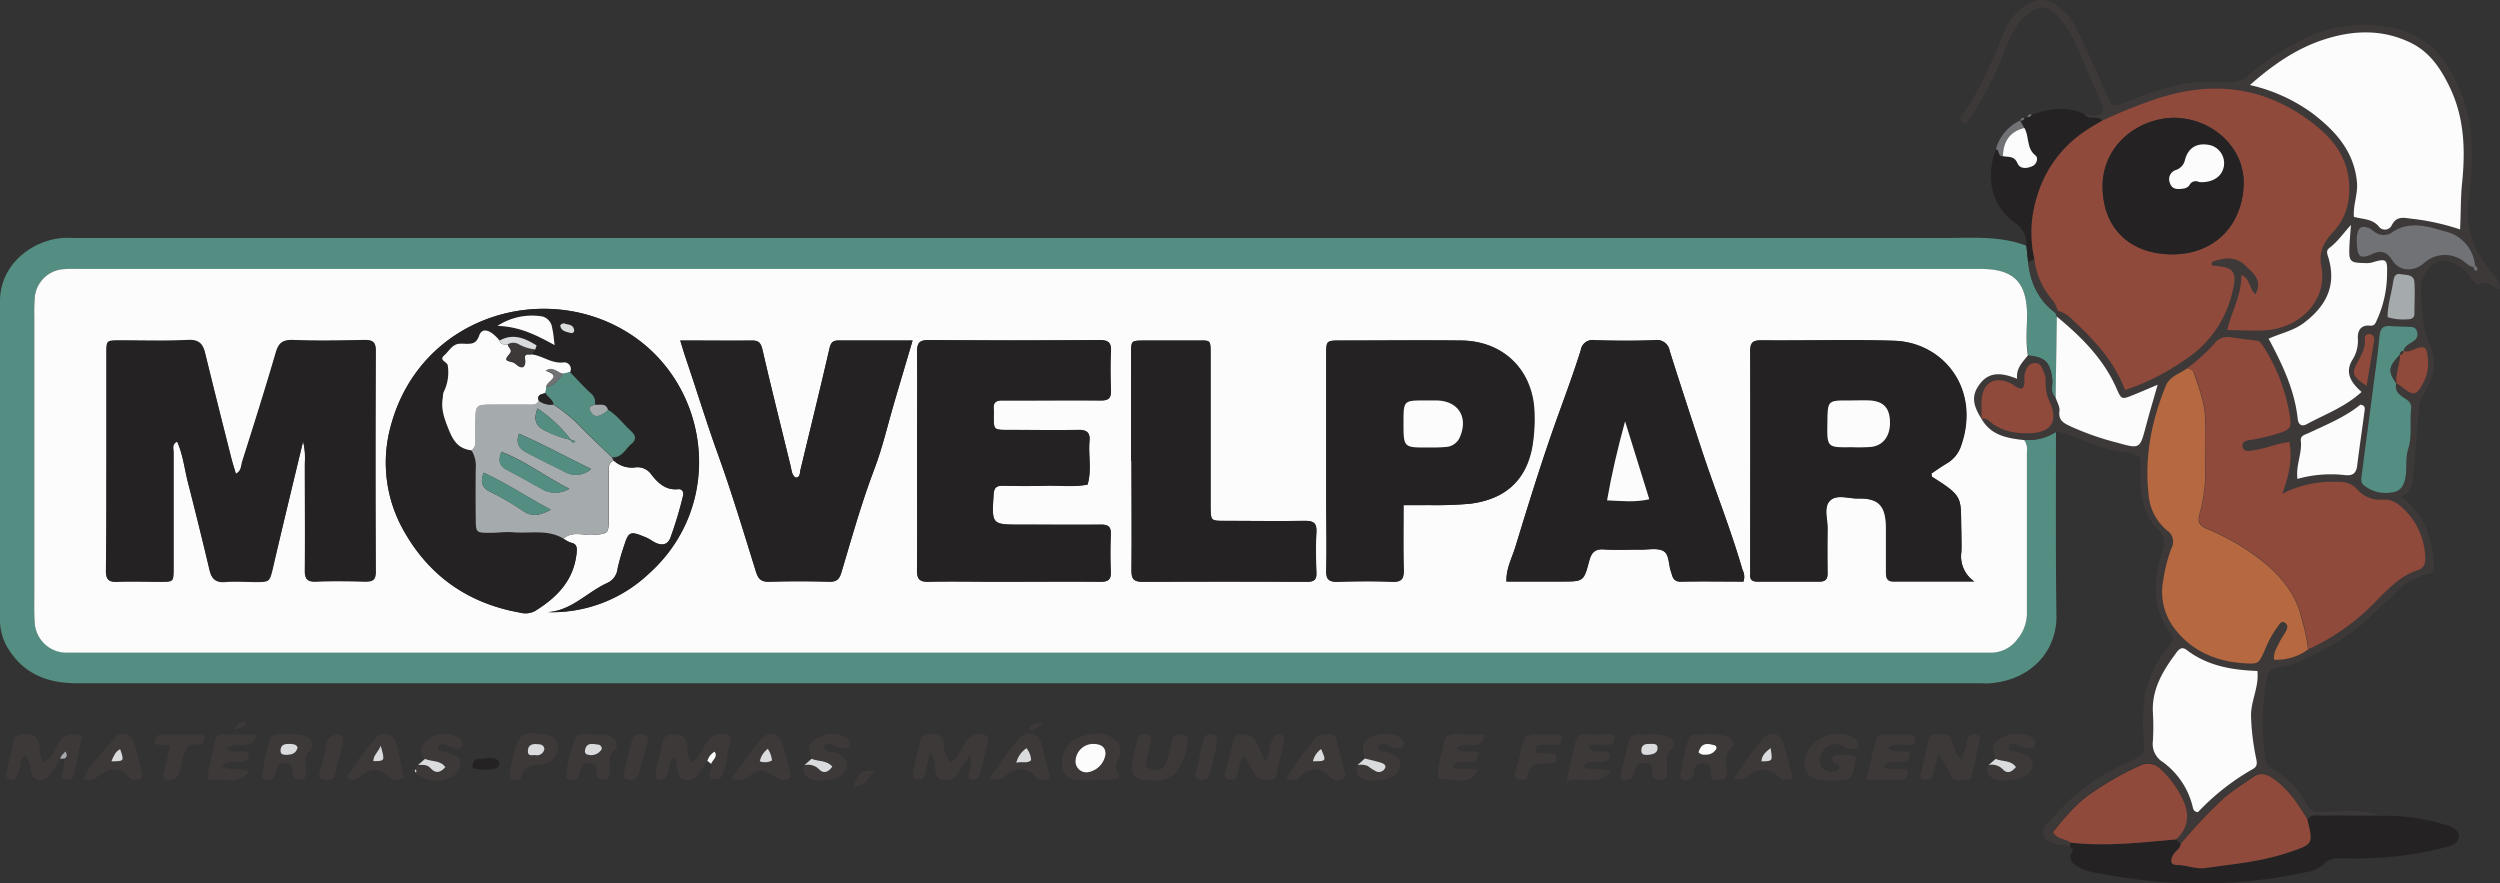 <svg xmlns="http://www.w3.org/2000/svg" viewBox="0 0 516.22 182.34"><rect x="0" y="0" width="516.22" height="182.34" fill="#333333" stroke="none"/><defs><style>.cls-1{fill:#548e82;}.cls-2{fill:#3e3939;}.cls-3{fill:#252223;}.cls-4{fill:#707275;}.cls-5{fill:#dadbdd;}.cls-6{fill:#a5aaac;}.cls-7{fill:#fcfcfc;}.cls-8{fill:#904a3b;}.cls-9{fill:#b66840;}.cls-10{fill:#fff;}</style></defs><g id="Camada_2" data-name="Camada 2"><g id="Camada_1-2" data-name="Camada 1"><path class="cls-1" d="M424.53,89.21c0,12.68-.08,25.36.1,38,.09,6.9-4.89,13.12-13.61,13.87-.85.08-1.71,0-2.57,0q-196.32,0-392.64,0c-5.88,0-10.75-1.84-14-6.95A11.21,11.21,0,0,1,0,128Q0,95.07,0,62.15c0-7.34,6.35-12.45,12.84-13,1.09-.09,2.19,0,3.29,0h385c5.81,0,11.69-.55,17.31,1.6.12,1.16.25,2.31.37,3.46.48,4.23,2.12,7.83,5.63,10.42l.3.76-.26,16.7c-1.23-1.07-.55-2.51-.7-3.78-.44-3.53-1.48-4.57-5-4.9-.47-2.79-.18-5.59-.21-8.39-.09-6.77-2.78-9.48-9.57-9.48H16a25.73,25.73,0,0,0-3.29.08A6.45,6.45,0,0,0,7.2,61.16a38.2,38.2,0,0,0-.12,4v57.42c0,2,0,3.9.08,5.84a6.59,6.59,0,0,0,6.36,6.28c.85.06,1.71,0,2.57,0H408.72c.73,0,1.46,0,2.19,0a6.81,6.81,0,0,0,5.66-2.82,8.36,8.36,0,0,0,1.94-5.72c0-11,0-21.94,0-32.91a3.5,3.5,0,0,0-.53-2.44A10.27,10.27,0,0,0,424.53,89.21Z"/><path class="cls-2" d="M424.71,65.37c-.1-.25-.2-.51-.29-.76l.46-.46a6.87,6.87,0,0,1,3.32,2.12c4.42,4.07,8.39,8.46,10.61,14.25A47.57,47.57,0,0,0,451,74.38a22.72,22.72,0,0,0,9.9-13.9c1.05-4.4.46-5.31-3.9-5.63-.31,0-.42-.25-.22-.81,2.28-.73,4.69-1.32,6.81.77,1.54,1.52,3.68,2.91,2.13,5.94-1.37-1.14-1-3.21-2.93-4,.06,4-2,7.38-2.94,11.4,3.06,0,5.74.21,8.38,0,7.14-.66,12.32-6.45,11.1-13-.61-3.29.48-5.12,2.48-7.31,2.72-3,3.61-6.58,3.16-10.77-.53-4.82-3.32-8.25-6.62-11-9.75-8-20.86-9.7-32.86-5.75a106.4,106.4,0,0,0-11.43,4.58c-.93-1.23-2.77.05-3.65-1.32a8.13,8.13,0,0,0,2.1.3c1.75-.22,2.12-.84,1.45-2.42q-2.62-6.21-5.36-12.37a20.3,20.3,0,0,0-4.28-6.32c-1.63-1.59-3.38-1.55-5.21-.16-3,2.24-4.33,5.48-5.53,8.81a66.79,66.79,0,0,1-6.94,13.17c-.32.5-.77,1.14-1.42.68s-.42-1.05,0-1.61c3.74-5.16,6.09-11,8.53-16.83a11.51,11.51,0,0,1,5.07-6A5.14,5.14,0,0,1,424.6,1a13.39,13.39,0,0,1,4.5,5.62Q432.16,13,435,19.48c1.19,2.7,1.11,2.76,3.71,1.7a68.45,68.45,0,0,1,12.46-3.89c3.17-.63,6.31-.35,9.46-.34a5.09,5.09,0,0,0,3.55-1.3A55,55,0,0,1,476,7.92,28,28,0,0,1,495.17,6a17.08,17.08,0,0,1,10.63,8.35,30.85,30.85,0,0,1,4.55,15.91,68,68,0,0,1-.54,10.57c-.94,5.62.7,10.5,4.27,14.86.87,1.06,2.07,2,2.14,4-1.58-.25-2.75-2.19-4.39-.9-.1.08-.79-.44-1.11-.78s-.69-1-1.09-1.45c-2-2.24-5-3.38-6.8-2.23a6.15,6.15,0,0,0-2.92,5.81c.14,4,.26,7.79,2,11.57,1.43,3.08.54,6.53-1.31,9.39a6.61,6.61,0,0,0-1.16,3.3c-.32,4.62-.74,9.23-1.19,13.83-.17,1.67,0,3.53-2.51,4.24,5,3.79,6.47,8.66,6.87,14,.08,1,.08,1.78-1.32,2.07a13.3,13.3,0,0,0-6.77,4c-1.71,1.74-3.57,3.31-5.32,5-4.16,4-9.22,6.68-14.41,9.07a12.91,12.91,0,0,1-2.77.87c-3.64.72-3.67.69-4.29,4.5a51.09,51.09,0,0,0-.05,14.19,3.26,3.26,0,0,0,1.86,2.84,16.21,16.21,0,0,1,6.69,7c.75,1.43,1.65,1.73,3.19,1.68,3.88-.12,7.8-.54,11.63.55-3.74,0-7.49,0-11.24,0-1.16,0-2.46-.38-3.39.75-1.93-3.23-4-6.35-7.24-8.48-1.34-.88-2.6-1.19-4-.18-2.36,1.7-4.91,3.13-7,5.24a110,110,0,0,0-7.94,8.51l-.93-.94c2.74-2.53,2.82-5.47,1.22-8.59a20.09,20.09,0,0,0-4.3-5.81,3.73,3.73,0,0,0-4.58-.72,62.87,62.87,0,0,0-9.76,5.55c-3.17,2.16-5.64,5.17-8,8.08.95,1.57,2.57,1.28,3.58,2.12,0,.3,0,.6,0,.9-2.11-.07-4.73-.5-5.48-2.11s1.61-3.22,2.81-4.64c4.32-5.13,10-8.46,16-11.17,1.75-.79,2-1.56,1.93-3.22a41.35,41.35,0,0,1,.28-10.54,22.94,22.94,0,0,1,4.66-9.36c.67-.86,1.47-1.55.51-2.82-3.91-5.17-3.54-10.9-1.76-16.65.58-1.89.75-3.17-.81-4.8-3.35-3.48-3.71-8-3.62-12.59,0-.73,0-1.45,0-2.21-1.51-1.1-3.4-1.16-5.14-1.49-4.3-.81-8.09-3.12-12.33-4A10.32,10.32,0,0,1,418,90.84c-3.45-.44-6.88-.92-8.83-4.39a2,2,0,0,1,1.67.54c2.48,2.11,5.39,2.6,8.54,2.46,4.12-.19,5.65-2.43,3.95-6.29a9.4,9.4,0,0,1-.93-4.21,4,4,0,0,0-.24-1.79c-.42-1-.68-2.31-2.08-2.19-1.23.1-1.75,1.15-2,2.3-.2,1,.22,2.15-.49,2.93-1.1.08-1.55-.62-2.18-.94-3.46-1.78-6.09-.29-6.23,3.57-.05,1.22,0,2.44,0,3.66-1.93-3-2.06-5-.37-7.19,2-2.72,4.68-2.27,7.71-1.09-.24-2.17,1.13-3.42,2.22-4.82,3.54.33,4.58,1.37,5,4.9.15,1.27-.53,2.71.7,3.78.29.92.9,1.89.79,2.76-.27,2.1,1,2.57,2.53,3.29a57.84,57.84,0,0,0,9.59,3.31c4.51,1.28,4.52,1.16,5.75-3.5.74-2.8,1.58-5.58,2.41-8.52-1.87.79-3.42,1.47-5,2.1-2.37,1-2.47,1-3.42-1.17C434.42,74.14,429.79,69.58,424.71,65.37Zm86-10.21c.2.29.15,1,.69.72s.06-.76-.27-1.07a8,8,0,0,0-6.09-7c-3.69-1-7.57-2.4-11.29.34a3.1,3.1,0,0,1-3.16-.11c-.42-.22-.75-.65-1.18-.84-1.67-.74-2.47-.27-2.68,1.57a11.17,11.17,0,0,0,0,1.83c.11,2.49.77,2.95,3.13,1.87,1.91-.88,3.05-.46,4.2,1.33,1.47,2.27,4.32,2.4,6.47.59a6.37,6.37,0,0,1,7.76-.74C509.08,54.1,509.67,55,510.7,55.16Zm-15.89,24a13.41,13.41,0,0,1,1.17.8c2.41,2,3.07,1.78,4.5-1.06a8.49,8.49,0,0,0,.87-4.53c-.2-2.86-.68-3.16-3.31-2a2.54,2.54,0,0,1-1.76.14c.25-1.26,1.44-1.57,2.27-2.22a1.63,1.63,0,0,0,.5-2c-.21-.7-.87-.79-1.48-.82-1.34-.06-2.69-.06-4-.16-1.58-.12-2.08.59-2.22,2.11-.33,3.63-.86,7.24-1.33,10.86-.75,5.77-1.53,11.55-2.27,17.33-.11.83-.4,1.87.26,2.47a7.11,7.11,0,0,0,5.78,1.59c1.94-.17,2.65-1.46,2.94-3.16.32-1.93,0-3.91.55-5.81.86-2.73.29-5.58.61-8.36.14-1.21-.69-1.7-1.53-2.24C495.27,81.41,494.42,80.58,494.81,79.12Zm-18.16,54.95A45.55,45.55,0,0,0,490,124.74c2.71-2.71,5.32-5.75,9.2-7,1.47-.48,1.65-1.66,1.54-2.94a14.42,14.42,0,0,0-4.18-9.46c-1.35-1.35-2.67-2.34-4.75-2.16a6.33,6.33,0,0,1-5.21-2.24,4.51,4.51,0,0,0-3.52-1.42A22.79,22.79,0,0,0,471.25,102c1.5-3.89,2.13-7.16,1.48-10.71-.83.16-1.54.26-2.23.44-1.53.39-3,.94-4.58,1.18-1,.15-2.59.67-2.84-.62s1.29-1.31,2.34-1.51c1.67-.33,3.33-.72,4.95-1.21,2.45-.76,2.87-1.2,2.46-3.62a37.46,37.46,0,0,0-5.38-14.22c-.39-.6-.74-1.25-1.6-1.36-1.8-.22-3.61-.44-5.41-.73a3.45,3.45,0,0,0-3.19,1.34,35.88,35.88,0,0,1-5.68,5.12c-1.48,1.16-3.5,1.52-4.34,3.64-2.85,7.11-4.36,14.43-3.54,22.08a10.77,10.77,0,0,0,3.77,7.66,2.81,2.81,0,0,1,.94,3.81,30.81,30.81,0,0,0-1.62,6.33,12.46,12.46,0,0,0,2.43,10.34c3.52,4.55,8.54,6.68,14.27,7,2.95.18,2.95.12,4.23-2.7a21.12,21.12,0,0,1,2.61-4.78c.42-.53.78-1.48,1.65-.83.72.54.3,1.32-.07,2s-.81,1.22-1.12,1.88c-.54,1.13-1.33,2.22-1.14,3.7A11.07,11.07,0,0,0,476.65,134.07ZM464.58,17.56a34.88,34.88,0,0,1,12.9,5.78c4.77,3.64,8.61,7.83,9.22,14.21.24,2.46-.84,4.77-.62,7.19,1.89.54,3.89.35,5.24,2.13a1.57,1.57,0,0,0,2.53-.32c1-2.16,2.65-1.58,4.36-1.4A47.65,47.65,0,0,1,508,47.34c.18-3.32.09-6.35.4-9.4.7-6.81.55-13.57-2.55-20-1.85-3.81-4.11-7.21-8-9.13-5.91-2.89-12-2.67-18.08-.65C474.13,10.06,469.36,13.34,464.58,17.56Zm1.55,121c-5.23-.2-10.33-1-14.67-4.36-1.18-.9-1.9.41-2.34,1-2.64,3.53-4.82,7.29-4.56,12a51.72,51.72,0,0,1,0,5.84,4.37,4.37,0,0,0,1.95,4.29,16,16,0,0,1,6.21,9.1c.12.49.15,1.22,1.14,1.31a48.8,48.8,0,0,1,11.28-8.87c1.23-.65.84-1.59.68-2.51a48.3,48.3,0,0,1-1-8.67C464.85,144.59,466.48,141.8,466.13,138.55Zm21.51-57.62c-2.08-1.83-3.49-3.85-2-6.45a7.31,7.31,0,0,0,1.23-4.4c-.14-1.68.54-3,2.43-2.81,1.08.1,1.2-.55,1.49-1.15a23.38,23.38,0,0,0,2.1-9.82c.1-2.83-.29-2.92-3.13-2.06a4.5,4.5,0,0,1-1.42.11c-3.1,0-3.35-.28-3.23-3.31.07-1.52.22-3,.33-4.56-1.56,1.66-2.73,3.46-4.48,4.76-.75.55-.39,1.26-.18,2,1.73,5.82-.51,10.07-5.17,13.54-2.16,1.6-4.75,2.08-7.18,3.19,2.89,5.32,5.38,10.56,6,16.46.14,1.22.72,1.82,1.95,1.15C480.1,85.53,484.16,84.1,487.64,80.93Zm-13.25,18a25.65,25.65,0,0,1,9.68-.82c1.67.24,2.47-.25,2.67-2,.45-3.72,1-7.42,1.5-11.14.06-.52.27-1.24-.85-1.39-3.11,2.54-6.93,4.09-10.64,5.84-.73.35-1.79.51-1.66,1.63C475.38,93.58,474,96,474.39,98.89ZM493,65.49a10.71,10.71,0,0,0,4,.45c.8,0,1.48-.23,1.51-1.15.05-2.18.18-4.36,0-6.52-.11-1.63-1.7-1.44-2.81-1.66s-1.42.47-1.56,1.46C493.8,60.55,493,63,493,65.49Zm-4.3,14.21c.55-3.32,1.05-6.28,1.54-9.24.1-.63,0-1.24-.69-1.44s-1.29.24-1.22.89c.21,2.09-.88,3.65-1.78,5.36C485.55,77.14,486,77.9,488.68,79.7Z"/><path class="cls-3" d="M449.33,173.33l.93.94c-.09,1.09-1.18,1.49-1.61,2.37-.53,1.09-.58,2,.91,2,1.95,0,3.8.91,5.76.63,5.74-.81,11.52-1.31,17.08-3.18,5.24-1.77,5.29-1.63,4-6.87.93-1.13,2.23-.74,3.39-.75,3.75-.06,7.5,0,11.24,0a42.2,42.2,0,0,1,13.32,1.67c1.38.37,3.34.93,3.39,2.39.06,1.79-2,2.21-3.5,2.61a71.79,71.79,0,0,1-15.09,2.08c-1.82.1-3.65.05-5.48,0-1.48,0-2.79,0-3.94,1.3a6.53,6.53,0,0,1-3.61,1.59,103,103,0,0,1-33.31,1.66c-3.5-.38-6.93-1-10.39-1.6a10.37,10.37,0,0,1-3.39-1.23c-1.3-.73-2.05-1.65-1.09-3.19.26-.4-.2-.6-.47-.82,0-.3,0-.6,0-.89C434.81,174.82,442.07,174,449.33,173.33Z"/><path class="cls-3" d="M430.43,23.59c.88,1.37,2.72.09,3.65,1.32-1.24.76-2.53,1.45-3.72,2.29a24.49,24.49,0,0,0-9.72,13.33,24.52,24.52,0,0,0-.56,12.93l-1.3.73c-.12-1.15-.25-2.3-.37-3.46.15-2.18-.73-3.55-2.6-4.91-3.89-2.83-6.16-8.24-3.68-15,.8.16.36,1.57,1.45,1.46,1.11.21,2.32-.12,3,1.43.58,1.36,2.1,1.1,3.18.58.77-.36,1.22-1.64.56-2.15-1.95-1.51-1.23-3.94-2.31-5.7-.29-.5-.57-1-.86-1.52l.05,0a.64.64,0,0,0,.83-.49,2.28,2.28,0,0,1,.61-.24.68.68,0,0,0,.85-.48C423.12,22.4,426.77,21.82,430.43,23.59Z"/><path class="cls-2" d="M146.07,157.1c-.69,1-1.41,2-2.07,3a2.39,2.39,0,0,1-2.57.91c-1.13-.1-1.17-1.08-1.46-1.83s0-1.89-.69-2.86c-1.43.92-.83,2.53-1.49,3.61-.43.71-.79,1.21-1.64,1.06-1.1-.2-.8-1.13-.69-1.73.38-2,.91-4,1.35-6,.3-1.37,1.24-1.57,2.45-1.6a2.14,2.14,0,0,1,2.47,1.6c.43,1.37-.1,3,1.18,4.23,1.45-1,1.93-2.67,2.92-4,.65-.87,1.15-1.75,2.49-1.85,2.45-.17,2.9.16,2.25,2.53-.48,1.76-.45,3.61-1.2,5.31-.57,1.3-.48,1.34-2.67,1.39-.66-1,.51-2.05.15-3.09.23-.84,1.45-1.4.71-2.53A3.29,3.29,0,0,0,146.07,157.1Z"/><path class="cls-2" d="M200.23,155.91c-1,1.57-1.87,2.75-2.61,4s-1.73,1.19-2.85,1.11c-1.31-.08-1.44-1.09-1.63-2.06-.24-1.17-.15-2.44-1.1-3.62-.35,1.5-.66,2.88-1,4.25-.22.92-.72,1.61-1.77,1.37s-.75-1.13-.63-1.78c.35-1.9.81-3.79,1.21-5.69.36-1.66,1.48-1.93,3-1.88a1.88,1.88,0,0,1,2,2,5.43,5.43,0,0,0,1.46,3.79c1.67-.95,2.09-2.86,3.15-4.24a3.28,3.28,0,0,1,3-1.56c1.23.07,1.85.44,1.5,1.78-.55,2.1-1.06,4.21-1.58,6.32-.23,1-.74,1.56-1.8,1.24s-.44-1.16-.39-1.79C200.33,158.21,200.78,157.27,200.23,155.91Z"/><path class="cls-2" d="M12.46,156.7A29.14,29.14,0,0,1,10,160.27c-1.41,1.52-3.2,1-3.65-1.06a8,8,0,0,0-1-3.17c-1.47.6-.83,2.14-1.4,3.08s-.45,2.4-2,1.79c-1.26-.49-.43-1.72-.33-2.53.2-1.55.84-3,1-4.59.21-1.71,1.05-2.17,2.67-2.2s2.46.5,2.79,2.11c.24,1.18,0,2.47.94,3.67,1.49-.64,2.06-2.15,2.76-3.43,1.09-2,2.54-2.81,5.14-2-.54,2.63-1.06,5.31-1.64,8-.24,1.08-1.14,1.25-2,1-1.18-.36-.32-1.16-.24-1.78.11-.84.24-1.68.37-2.52.66-.41.46-.92.17-1.45a11.64,11.64,0,0,0-.83.9A2.15,2.15,0,0,0,12.46,156.7Z"/><path class="cls-2" d="M400.29,155.66c-.51,1.86-.88,2.88-1.07,3.93s-.63,1.55-1.68,1.41c-1.37-.18-1-1.11-.78-1.92.44-1.89,1-3.75,1.34-5.65.2-1.05.41-1.9,1.73-1.79,1.16.08,2.48-.37,3.11,1.18.54,1.31.76,2.77,2.11,4.19.45-1.51.92-2.75,1.17-4a1.38,1.38,0,0,1,1.77-1.3c1.5.2.75,1.16.59,1.9-.41,1.88-.81,3.77-1.23,5.65-.18.8-.17,1.8-1.38,1.77s-2.56.52-3.15-1A32.2,32.2,0,0,0,400.29,155.66Z"/><path class="cls-2" d="M261.14,157.07c1.27-1.32.76-2.67,1.34-3.75.46-.87.61-2,1.93-1.62s.63,1.42.52,2.11c-.3,1.79-.76,3.55-1.17,5.32-.18.81-.18,1.8-1.35,1.85s-2.48.38-3.24-1c-.68-1.23-1.38-2.46-2.27-4a8.2,8.2,0,0,0-1.26,3.56c-.18.92-.5,1.69-1.62,1.49-1.54-.26-1-1.39-.8-2.26.37-1.66.89-3.29,1.23-4.95.23-1.16.47-2.13,1.95-2.15,1.3,0,2.42.22,3,1.53S260.47,155.56,261.14,157.07Z"/><path class="cls-2" d="M383.21,156.22c-.65,4.93-.65,4.94-5.34,4.92a12.63,12.63,0,0,1-2.54-.21,3.23,3.23,0,0,1-2.64-4.06c.74-4.23,6.32-6.77,10-4.53.66.4,1.26.9,1,1.72s-1.22.51-1.9.56-1.05-.56-1.59-.75c-2.22-.77-4.1.54-4.39,2.91-.19,1.55.64,2.26,2,2.54a1.66,1.66,0,0,0,1.93-.64c.45-.91-.72-.65-1-1.08-.66-1-.5-1.65.74-1.69A8.62,8.62,0,0,1,383.21,156.22Z"/><path class="cls-2" d="M226.12,161.07a29.46,29.46,0,0,1-3.64,0c-2.43-.29-3.39-1.52-3.14-4a5.43,5.43,0,0,1,3.74-4.89c2.55-1,5-1.1,7.22.65a3.15,3.15,0,0,1,.79,3.68c-.36,1-1.3,1.89-.12,3.13.45.48-.38,1.31-1.2,1.35-1.21.07-2.43,0-3.65,0Zm-.26-7.46a3.67,3.67,0,0,0-3.78,3.63,2.26,2.26,0,0,0,2.36,2.24,4.38,4.38,0,0,0,3.83-3.78C228.28,154.12,227.22,153.67,225.86,153.61Z"/><path class="cls-2" d="M340.17,151.64a10.4,10.4,0,0,1,4.28.53c1.19.53,1.56,1.7.83,2.28-1.65,1.31-1,2.85-1.07,4.4,0,.83.32,2.05-1.22,2.16s-2-.42-1.79-1.87c.14-1-.47-1.53-1.5-1.58s-1.69.12-2,1.14c-.19.69-.19,1.47-.8,2a1.81,1.81,0,0,1-1.73.27c-.78-.25-.58-.87-.43-1.47.36-1.41.67-2.82,1-4.23C336.61,151.63,336.61,151.63,340.17,151.64Zm.13,4.24c.92-.12,2-.29,2-1.53,0-.93-1.09-.69-1.75-.73-1-.06-1.66.34-1.6,1.45C339,155.93,339.63,155.87,340.3,155.88Z"/><path class="cls-2" d="M352.58,151.64a8.8,8.8,0,0,1,4.27.58c.89.47,1.54,1.46.86,2-2,1.53-1.08,3.49-1.14,5.28-.05,1.34-.7,1.58-1.84,1.56s-1.63-.32-1.49-1.46-.24-1.9-1.49-2a1.52,1.52,0,0,0-1.88,1.63,1.71,1.71,0,0,1-2.48,1.67c-.51-.23-.43-.77-.33-1.26.28-1.42.5-2.86.83-4.26C348.77,151.62,348.78,151.63,352.58,151.64Zm-1.86,3.7a1.62,1.62,0,0,0,1.44.48,2.37,2.37,0,0,0,2.17-1.07.57.57,0,0,0-.32-.87c-.93-.22-1.92-.55-2.71.28A4.46,4.46,0,0,0,350.72,155.34Z"/><path class="cls-2" d="M238,161.14c-3.87,0-4.8-1-4-4.78.24-1.19.55-2.36.82-3.54s1-1.27,1.94-1.15c1.32.18,1,1.08.76,1.92s-.48,1.88-.65,2.83-.63,2,.75,2.39c1.22.3,2.58.3,3.12-1.1a27,27,0,0,0,1.17-4.54,1.65,1.65,0,0,1,2-1.53c.65.05,1.13.14,1.26.94.35,2.16-1.48,6.51-3.3,7.69A7,7,0,0,1,238,161.14Z"/><path class="cls-2" d="M389.89,154.46c1.4,1.42,3.22.09,4.56,1.11-.48,3.42-4.25.44-5.51,2.81,1.35.69,2.66.33,3.9.43.64.05,1.24.12,1.09,1-.1.62-.32,1.2-1.09,1.2-2.41,0-4.82,0-7.47,0,.72-3,1.33-5.61,2-8.24a1.4,1.4,0,0,1,1.32-1.09c1.94,0,3.88,0,5.83,0a.88.88,0,0,1,.91.91,1,1,0,0,1-1,1.24C393,154,391.38,153.33,389.89,154.46Z"/><path class="cls-2" d="M59.66,151.57a20.41,20.41,0,0,1,3,.33c1.61.39,2.44,1.85,1.41,2.89-1.34,1.34-.89,2.67-.94,4.08,0,.89.35,2-1.2,2.15-1.37.11-1.6-.65-1.55-1.78a1.49,1.49,0,0,0-1.53-1.65c-1.19-.09-1.74.53-1.86,1.69a2.43,2.43,0,0,1-.51,1.3,1.61,1.61,0,0,1-1.67.38c-.83-.17-.77-.88-.66-1.42.41-2.13.88-4.24,1.38-6.35C56.12,150.89,58,151.87,59.66,151.57Zm1.8,2.79c-.29-.72-1-.74-1.69-.75-.85,0-1.68,0-1.83,1.14s.54,1.16,1.29,1.12C60.2,155.82,61.12,155.64,61.46,154.36Z"/><path class="cls-2" d="M127.32,153.78c0,.26,0,.79-.22.93-1.74,1.19-1.07,3-1.2,4.55-.07.86,0,1.74-1.28,1.75s-1.5-.55-1.39-1.59c.14-1.24-.51-1.75-1.67-1.84s-1.49.6-1.76,1.47a11.13,11.13,0,0,1-.42,1.39c-.31.7-1,.6-1.57.56a.94.94,0,0,1-.91-1.26,40.4,40.4,0,0,1,1.76-7.05c.84-2,3-.85,4.6-1a4,4,0,0,1,3.93,1.3C127.32,153.13,127.28,153.44,127.32,153.78Zm-3.06.88a.87.87,0,0,0-.86-1c-1.06-.11-2.27-.47-2.59,1.12-.1.5,0,1,.67,1A2.49,2.49,0,0,0,124.26,154.66Z"/><path class="cls-2" d="M265.6,160.77c1.65-3.09,3.93-5.47,5.79-8.13.82-1.19,2.09-1,3.31-1,1.4.08,1.23,1.3,1.48,2.16q.78,2.58,1.38,5.22c.14.63.58,1.54-.37,1.86a2.18,2.18,0,0,1-2.4-.24c-2.29-2.58-4.43-2.19-6.66.06C267.61,161.23,266.76,161.1,265.6,160.77Zm5.5-3.58c2.79,0,2.79,0,1.69-2.52A4.33,4.33,0,0,0,271.1,157.19Z"/><path class="cls-2" d="M306.53,151.64c-.69,3.89-4,1.11-5.73,2.87,1.3,1.37,3.23.1,4.55,1-.38,3.6-4.19.39-5.44,2.85,1.67.94,3.58-.06,5.13.75-1.07,2.21-2.32,2.45-8.11,1.54-.21-2.45.82-4.71,1.18-7.07a2.14,2.14,0,0,1,2.53-2C302.54,151.73,304.46,151.64,306.53,151.64Z"/><path class="cls-2" d="M326.84,158.34c2,.92,3.8,0,5.71,1-2.6,3.28-5.93.71-9.11,2.1.72-3.19,1.24-5.62,1.82-8a2,2,0,0,1,2.3-1.81c1.57.09,3.16,0,4.74,0,.63,0,1.23.08,1.11,1-.09.66-.35,1.17-1.1,1.18-1.39,0-2.79,0-4.35,0,.73,2.06,2.11,1.1,3.1,1.35.53.14,1.3-.15,1.31.78s-.48,1.24-1.33,1.38C329.74,157.54,328.18,156.71,326.84,158.34Z"/><path class="cls-2" d="M204.22,160.72c2.17-2.93,4-5.64,6.06-8.1,1.71-2,4.14-1.31,4.86,1.23.5,1.73.87,3.49,1.3,5.24.15.66.65,1.49-.31,1.84a1.84,1.84,0,0,1-2-.26c-2.33-2.75-4.64-2.13-7-.08C206.37,161.24,205.54,161,204.22,160.72Zm5.63-3.22c1.25-.33,2.21.25,3.06-.51a4.16,4.16,0,0,0-.95-2.47A5.05,5.05,0,0,0,209.85,157.5Z"/><path class="cls-2" d="M151.08,160.72c2.13-2.85,3.95-5.54,6-8,1.73-2,3.79-1.46,4.55,1.07.52,1.72,1,3.45,1.42,5.2.16.66.44,1.56-.39,1.91a2.24,2.24,0,0,1-2.07-.19c-3.34-2.17-3.34-2.16-6.54-.06C153.34,161.16,152.5,161.11,151.08,160.72Zm7.47-6.1a4.39,4.39,0,0,0-1.66,2.58,3.07,3.07,0,0,0,2.52-.17A5.44,5.44,0,0,0,158.55,154.62Z"/><path class="cls-2" d="M370.17,160.7c-1.21.42-2.18.59-3.25-.56a4.12,4.12,0,0,0-5.41-.27c-1.29,1-1.29,1-3.47,1a49.58,49.58,0,0,1,6.23-8.48c1.46-1.65,3.42-.92,4.06,1.28S369.55,158.31,370.17,160.7Zm-4.57-6.23c-1.14.89-1.84,1.59-1.88,2.75C366.06,157.17,366.06,157.17,365.6,154.47Z"/><path class="cls-2" d="M51.43,159.3c-2.52,3.21-5.72,1.06-8.57,1.8.09-2.9,1.09-5.34,1.49-7.89.15-1,.54-1.57,1.62-1.57,2.28,0,4.55,0,7.07,0-1,3.87-4.55.93-6.2,3,1,.88,2.18.4,3.23.53.59.07,1.3,0,1.32.84s-.46,1.22-1.35,1.32c-1.31.13-2.81-.5-4.32.85C47.53,159.32,49.32,158.39,51.43,159.3Z"/><path class="cls-2" d="M17.21,160.85c1.51-3.45,4.31-5.72,6.46-8.44,1.36-1.72,3.44-1,4.1,1.14.56,1.86,1,3.76,1.42,5.65.12.54.42,1.28-.25,1.64a1.73,1.73,0,0,1-2.05-.14c-2.42-2.76-4.74-2.11-7.14,0C19,161.29,18.18,161,17.21,160.85ZM23,157.21c2.68,0,2.68,0,1.81-2.51C23.86,155.16,23.48,156,23,157.21Z"/><path class="cls-2" d="M83.38,160.65c-1.12.44-2,.66-3-.2-2.19-1.89-3.53-2-5.79-.24-.94.72-1.76,1.14-3,.38a58,58,0,0,1,5.92-8.1c1.45-1.76,3.75-1.11,4.36,1.14S82.85,158.28,83.38,160.65ZM78.62,154c-.64,1.41-1.55,2-1.53,3.17C79.5,157.16,79.5,157.16,78.62,154Z"/><path class="cls-2" d="M412.09,156.7c-.92-2.81-.65-3.51,1.64-4.55a6.18,6.18,0,0,1,5.94.22,1.34,1.34,0,0,1,.48,1.63c-.17.52-.76.45-1.23.51-.92.13-1.58-.46-2.36-.75-.56-.22-1.55-.49-1.77.47s.66.8,1.23.94a16.62,16.62,0,0,1,2.08.63,2.22,2.22,0,0,1,.94,3.72c-1.27,1.6-6.19,2.23-7.83,1a1.77,1.77,0,0,1-.58-2.54,3.23,3.23,0,0,1,2.93.91c1,1.07,1.91.46,2.71-.47C415.23,156.91,413.45,157.32,412.09,156.7Z"/><path class="cls-2" d="M87.77,156.7c-1.31-1.17-1-2.36,0-3.5A6,6,0,0,1,94.16,152c.83.39,1.62,1,1.37,1.88-.29,1.11-1.45.76-2.13.51s-1.41-.93-2.33-.67a5.51,5.51,0,0,0-.7.29c.08,1.7,1.66.94,2.46,1.46s2.19.65,2.23,2.07a3.24,3.24,0,0,1-1.85,2.92,6.67,6.67,0,0,1-7.34-.87.49.49,0,0,0-.07-.68l.51-.94c.94,0,1.85-.14,2.62.73,1,1.14,2.09.86,3-.28C90.91,156.93,89.13,157.32,87.77,156.7Z"/><path class="cls-2" d="M167.58,156.68c-.94-2.85-.6-3.54,2-4.62a5.09,5.09,0,0,1,5.17.32,1.38,1.38,0,0,1,.69,1.55c-.22.72-1,.56-1.52.56-1.25,0-2.28-1.62-3.71-.47.14,1.83,1.89,1,2.82,1.54,2,1.12,2.49,2.7,1,4.3-1.28,1.35-5.67,1.76-7.21.68a1.88,1.88,0,0,1-.68-2.54,3.18,3.18,0,0,1,3,.82c1,1,1.93.64,2.76-.53C170.72,157,169,157.27,167.58,156.68Z"/><path class="cls-2" d="M281.82,156.62c-.71-2.38-.45-3.43,1.08-4.28,2.14-1.19,5.16-1.06,6.51.28a1.27,1.27,0,0,1,.34,1.34c-.18.54-.73.52-1.2.54a2.27,2.27,0,0,1-1.68-.49,2,2,0,0,0-2.38-.06c.06,1.77,1.66,1,2.47,1.48s2.14.69,2.15,2.14a3.1,3.1,0,0,1-2.12,3.06,8,8,0,0,1-5.36.22c-1.41-.4-1.8-1.5-1.31-2.88a3.79,3.79,0,0,1,2.11.2,10.92,10.92,0,0,0,1.8,1.15,1.41,1.41,0,0,0,1.8-.79c.23-.67-.55-.95-1.09-1.11C283.91,157.11,282.86,156.88,281.82,156.62Z"/><path class="cls-2" d="M105.36,159.07c.18-.91.37-2,.61-3,1-4.52,2.13-5.22,6.75-4.32,2.51.48,3.3,2.46,1.81,4.55a3.58,3.58,0,0,1-2.41,1.51c-2,.26-4.06.05-4.55,2.78-.11.6-1,.54-1.62.43C104.78,160.75,105.41,159.87,105.36,159.07Zm7-4.44c-.18-1-1-.94-1.68-1-1-.07-1.67.34-1.72,1.4-.06,1.22.91.81,1.53.87A1.54,1.54,0,0,0,112.41,154.63Z"/><path class="cls-2" d="M318.74,151.64c.85,0,1.71,0,2.55,0,.55,0,1.3-.09,1.19.86-.07.63-.31,1.22-1,1.27-1.21.07-2.43,0-3.64.1a.79.79,0,0,0-.75,1,.72.72,0,0,0,.73.65c.85,0,1.69.06,2.54.09.54,0,1,.24,1,.81a1,1,0,0,1-1,1.22l-.36,0c-2.08,0-4.18-.31-4.63,2.68-.15,1-1.44.77-2.19.49s-.45-.95-.26-1.56c.39-1.26.74-2.54,1.05-3.83C314.85,151.63,314.83,151.63,318.74,151.64Z"/><path class="cls-2" d="M35.1,154l-2.71-.26c-.69-.3-.68-.46-.54-.76.31-.68.6-1.3,1.52-1.29,2.54,0,5.08,0,7.62,0,.6,0,1.3.06,1.2.92-.07.63-.5,1.29-1.15,1.16-2.85-.54-2.94,1.53-3.45,3.37-.31,1.13-.22,2.42-1.19,3.35a2,2,0,0,1-2.35.4c-.62-.28-.29-1-.15-1.62C34.3,157.6,34.65,156,35.1,154Z"/><path class="cls-2" d="M70.86,153.37c-.51,2-1.1,4.31-1.74,6.64-.36,1.31-1.46,1.13-2.38.93-1.25-.28-.78-1.17-.56-2,.44-1.62.84-3.26,1.15-4.91a2.52,2.52,0,0,1,2-2.33C70.23,151.5,71,151.78,70.86,153.37Z"/><path class="cls-2" d="M130.51,161c-1.46.12-1.84-.54-1.63-1.54.46-2.12,1-4.23,1.51-6.34.33-1.33,1.27-1.63,2.5-1.42.55.09,1,.42.89.92a56.52,56.52,0,0,1-2.11,7.64A1.16,1.16,0,0,1,130.51,161Z"/><path class="cls-2" d="M251.25,153.31a44.27,44.27,0,0,1-1.49,6.4,1.56,1.56,0,0,1-2.15,1.24c-1.27-.3-.76-1.13-.54-2,.52-2,.93-4,1.38-5.93.21-.89.59-1.52,1.7-1.43C251.44,151.74,251.31,152.57,251.25,153.31Z"/><path class="cls-3" d="M97.57,158.6c0-1.07.27-1.95,1.52-1.93s2.82-.54,3.81.38c.59.53,0,1.68-1,1.75A10.39,10.39,0,0,1,97.57,158.6Z"/><path class="cls-4" d="M413.58,32.25c-1.09.11-.65-1.3-1.45-1.46a9.19,9.19,0,0,1,5-5.9c.29.51.57,1,.86,1.52C415,27.17,413.64,29.23,413.58,32.25Z"/><path class="cls-2" d="M176.18,162.47c1.47-3.48,1.47-3.48,4.45-3.19C179.1,160.33,178.82,162.52,176.18,162.47Z"/><path class="cls-5" d="M281.82,156.62c1,.26,2.09.49,3.12.8.54.16,1.32.44,1.09,1.11a1.41,1.41,0,0,1-1.8.79,10.92,10.92,0,0,1-1.8-1.15,3.79,3.79,0,0,0-2.11-.2Z"/><path class="cls-5" d="M167.58,156.68c1.39.59,3.14.29,4.28,1.61-.83,1.17-1.79,1.56-2.76.53a3.18,3.18,0,0,0-3-.82Z"/><path class="cls-5" d="M412.09,156.7c1.36.62,3.14.21,4.18,1.69-.8.93-1.72,1.54-2.71.47a3.23,3.23,0,0,0-2.93-.91Z"/><path class="cls-5" d="M87.77,156.7c1.36.62,3.14.23,4.18,1.69-.93,1.14-2,1.42-3,.28-.77-.87-1.68-.72-2.62-.73Z"/><path class="cls-2" d="M215.3,149.5c-.89.43-1.52,1.57-3,1.1C213.17,149.6,213.94,148.91,215.3,149.5Z"/><path class="cls-2" d="M48.37,150.59c.62-1.07,1.36-1.7,2.63-1.36A3.62,3.62,0,0,1,48.37,150.59Z"/><path class="cls-6" d="M12.46,156.7a2.15,2.15,0,0,1,.23-.63,11.64,11.64,0,0,1,.83-.9c.29.53.49,1-.17,1.45Z"/><path class="cls-4" d="M418,24.37a.64.64,0,0,1-.83.49A.61.61,0,0,1,418,24.37Z"/><path class="cls-4" d="M419.48,23.65a.68.68,0,0,1-.85.48C418.77,23.71,419,23.5,419.48,23.65Z"/><path class="cls-5" d="M85.8,158.88a.49.49,0,0,1,.07.68,3,3,0,0,1-.25-.47S85.74,159,85.8,158.88Z"/><path class="cls-7" d="M418.73,73.39c-1.09,1.4-2.46,2.65-2.22,4.82-3-1.18-5.67-1.63-7.71,1.09-1.69,2.23-1.56,4.21.37,7.19l0,0c1.95,3.47,5.38,4,8.83,4.39a3.5,3.5,0,0,1,.53,2.44c0,11,0,21.94,0,32.91a8.36,8.36,0,0,1-1.94,5.72,6.81,6.81,0,0,1-5.66,2.82c-.73,0-1.46,0-2.19,0H16.09c-.86,0-1.72,0-2.57,0a6.59,6.59,0,0,1-6.36-6.28c-.13-1.94-.08-3.89-.08-5.84V65.17a38.2,38.2,0,0,1,.12-4,6.45,6.45,0,0,1,5.46-5.55A25.73,25.73,0,0,1,16,55.53H409c6.79,0,9.48,2.71,9.57,9.48C418.55,67.8,418.26,70.6,418.73,73.39ZM116.36,111.22c1.89-1.66,4.14-.59,6.22-.76,2.91-.25,3.1-.27,3.15-3.11,0-3.13,0-6.26,0-9.4,0-1-.33-2.23,1-2.84a5.49,5.49,0,0,0,4.33,1.4A3.47,3.47,0,0,1,134.5,98c1.33,1.7,2.93,3.27,5.49,3,1-.1,1.25.74,1,1.5a80.27,80.27,0,0,1-2.58,8.55c-.68,1.71-2.18,1.71-3.95.5a7.88,7.88,0,0,0-1.62-.8c-2.67-1.1-3.09-.91-3.93,1.76a45,45,0,0,0-1.4,4.88,3.66,3.66,0,0,1-2.18,3c-4.13,1.88-7.31,5.68-12.24,6a29.09,29.09,0,0,0,20.62-7.72c16.18-14.27,12.94-38.9-3.51-49.63C112.63,57.58,86.85,65.2,80.72,87.85a28.44,28.44,0,0,0,2.92,22.2c5.25,9.1,13.29,14.6,23.72,16.44a4.17,4.17,0,0,0,3.15-.35c4.49-2.78,7.91-6.26,8.54-11.83.12-1.13.13-2-1.11-2.24A5.12,5.12,0,0,1,116.36,111.22ZM62.58,91.15A15,15,0,0,1,63,95.87c0,7.31.05,14.63,0,21.94,0,1.7.38,2.39,2.22,2.32,3.41-.14,6.83-.09,10.24,0,1.47,0,2.16-.29,2.16-2q-.09-22.86,0-45.71c0-2-.86-2.14-2.41-2.12-4.88.06-9.77.15-14.64,0-2.09-.07-3,.58-3.55,2.57-2.2,7.54-4.56,15-6.94,22.51-.27.84-.15,2-1.33,2.54-.35-1.19-.72-2.31-1-3.45-1.81-7.17-3.62-14.34-5.37-21.53-.47-1.89-1.27-2.75-3.46-2.65-4.75.23-9.52.05-14.27.08-2.57,0-2.61.05-2.62,2.56,0,7.2,0,14.39,0,21.58,0,7.8,0,15.61-.09,23.41,0,1.77.51,2.33,2.27,2.25,3.05-.12,6.1,0,9.15,0,2.47,0,2.5-.06,2.51-2.67,0-8,0-16.09,0-24.13,0-.71-.38-1.63.75-2.16,1.22,2.81,1.53,5.72,2.25,8.52q2.31,9,4.44,18c.43,1.83,1.25,2.65,3.24,2.47s4.14,0,6.22,0c2.9,0,2.91,0,3.59-2.81C58.35,108.71,60.41,100.15,62.58,91.15ZM398.8,97.78c1-.64,2-1.39,3.11-2.07a6.6,6.6,0,0,0,2.82-3.25c4.42-11.88-3.37-21.76-13.67-22.09-9.14-.28-18.29,0-27.43-.09-1.75,0-2.27.46-2.27,2.24.07,15.11,0,30.21,0,45.32,0,.24,0,.49,0,.73-.1,1.06.34,1.54,1.45,1.53,4.26,0,8.53,0,12.8,0,1.26,0,1.71-.48,1.7-1.71,0-3,0-6.09,0-9.14,0-1.93-.79-4.33.35-5.68,1.33-1.6,3.88-.59,5.89-.63,4.32-.1,5.8,1.47,5.86,5.9,0,3,0,6.09,0,9.14,0,1,0,2.08,1.41,2.09,5.27,0,10.54,0,16.78,0A6.31,6.31,0,0,1,405,114c.06-1.34,0-2.68,0-4-.22-7.2.74-7.26-6.05-11.5C398.89,98.4,398.9,98.22,398.8,97.78ZM189.36,95c0,7.55.06,15.11,0,22.66,0,1.91.53,2.5,2.45,2.44,4.75-.13,9.51,0,14.26,0,7.07,0,14.15,0,21.22,0,1.55,0,2.16-.43,2.09-2.05-.12-2.55-.11-5.12,0-7.67.07-1.57-.46-2.1-2.06-2.07-5.48.08-11,0-16.45,0-6.12,0-6.07,0-5.7-6.14.08-1.4.5-1.94,1.92-1.9q4.58.11,9.14,0c2.79-.06,5.58.3,8.35-.23.89-3,.13-6,.4-9,.15-1.74-.56-2.33-2.32-2.29-4.87.1-9.75,0-14.63,0-2.8,0-2.8,0-2.83-2.81a11.84,11.84,0,0,0,0-1.46c-.18-1.55.69-1.88,2-1.81.86,0,1.71,0,2.56,0,5.86,0,11.71,0,17.56,0,1.57,0,2.15-.48,2.09-2.07-.09-2.68-.14-5.37,0-8,.12-2-.64-2.41-2.49-2.4q-17.56.12-35.11,0c-2,0-2.45.6-2.43,2.46C189.42,80.16,189.36,87.6,189.36,95Zm100.45,9.29c1.95,0,3.53,0,5.1,0a80.13,80.13,0,0,0,8.76-.29c7.57-1,11.46-5.15,12.71-11.49a34,34,0,0,0,.5-6.88c-.05-8.94-6.19-15.22-15.09-15.32-8.29-.1-16.59,0-24.88,0-3,0-3,0-3,2.94q0,14.8,0,29.62c0,5,.08,10,0,15,0,1.81.59,2.31,2.31,2.26,3.78-.1,7.57-.15,11.34,0,2.08.09,2.38-.81,2.34-2.57C289.74,113.32,289.81,109.07,289.81,104.32ZM360,120.09a3,3,0,0,0-.19-2.38c-2.41-8.41-5.7-16.52-8.43-24.82-2.23-6.79-4.46-13.59-6.61-20.41a2.66,2.66,0,0,0-3.08-2.22c-4.14.16-8.29.14-12.44,0a2.45,2.45,0,0,0-2.84,2.06c-1.44,4.61-3.12,9.13-4.76,13.68-3.2,8.89-6,17.94-8.76,27-.69,2.24-1.9,4.41-1.83,7.09h11.46c4.49,0,4.53,0,5.67-4.28.42-1.61,1.08-2.48,3-2.35,2.55.18,5.12,0,7.68.05,1.58,0,3.44-.4,4.66.3s1,2.77,1.54,4.21c.33.92.38,2.14,2,2.1C351.4,120,355.76,120.09,360,120.09ZM140.46,70.31c.46,1.48.76,2.51,1.11,3.54,2.3,6.76,4.37,13.6,6.81,20.32,2.84,7.87,5.23,15.9,7.72,23.89.47,1.52,1.1,2.13,2.77,2.07,4.14-.13,8.29-.12,12.43,0,1.54,0,2.06-.63,2.45-1.93,2.14-7.18,4.16-14.4,6.83-21.43,1.67-4.41,2.72-9,4.06-13.59,1.23-4.17,2.47-8.34,3.8-12.86-5.36,0-10.33,0-15.31,0-1.18,0-1.58.47-1.85,1.66-1.93,8.39-4,16.74-6,25.1-.15.62,0,1.52-1,1.56-.81-.6-.8-1.49-1-2.31-1.94-8-4-16-5.81-24-.32-1.4-.66-2.07-2.24-2C150.47,70.37,145.72,70.31,140.46,70.31Zm93.09,24.87h.11c0,7.55.05,15.1,0,22.64,0,1.74.49,2.31,2.27,2.3q17-.09,34,0c1.39,0,2-.36,1.91-1.84-.09-2.79-.16-5.61,0-8.39.14-2.08-.79-2.37-2.54-2.35-5.48.09-11,0-16.45,0-2.79,0-2.8,0-2.86-2.75,0-.73,0-1.46,0-2.19V73.4c0-3.47.11-3.08-3.21-3.08-3.53,0-7.07,0-10.6,0-2.55,0-2.59.05-2.59,2.58C233.54,80.32,233.55,87.75,233.55,95.18Z"/><path class="cls-7" d="M424.71,65.37c5.08,4.21,9.71,8.77,12.4,15,.95,2.16,1.05,2.13,3.42,1.17,1.57-.63,3.12-1.31,5-2.1-.83,2.94-1.67,5.72-2.41,8.52-1.23,4.66-1.24,4.78-5.75,3.5a57.84,57.84,0,0,1-9.59-3.31c-1.5-.72-2.8-1.19-2.53-3.29.11-.87-.5-1.84-.79-2.76Q424.59,73.72,424.71,65.37Z"/><path class="cls-2" d="M418.78,54.19l1.3-.73a15.41,15.41,0,0,0,3.7,8.45,6.09,6.09,0,0,1,1.1,2.24l-.46.46C420.9,62,419.26,58.42,418.78,54.19Z"/><path class="cls-8" d="M424.88,64.15a6.09,6.09,0,0,0-1.1-2.24,15.41,15.41,0,0,1-3.7-8.45,24.52,24.52,0,0,1,.56-12.93,24.49,24.49,0,0,1,9.72-13.33c1.19-.84,2.48-1.53,3.72-2.29a106.4,106.4,0,0,1,11.43-4.58c12-3.95,23.11-2.22,32.86,5.75,3.3,2.7,6.09,6.13,6.62,11,.45,4.19-.44,7.8-3.16,10.77-2,2.19-3.09,4-2.48,7.31,1.22,6.54-4,12.33-11.1,13-2.64.25-5.32,0-8.38,0,1-4,3-7.37,2.94-11.4,1.9.8,1.56,2.87,2.93,4,1.55-3-.59-4.42-2.13-5.94-2.12-2.09-4.53-1.5-6.81-.77-.2.56-.09.78.22.81,4.36.32,5,1.23,3.9,5.63a22.72,22.72,0,0,1-9.9,13.9,47.57,47.57,0,0,1-12.21,6.14c-2.22-5.79-6.19-10.18-10.61-14.25A6.87,6.87,0,0,0,424.88,64.15Zm23.87-39.83c-7.55.21-14.81,5.9-14.59,14.59.2,8.31,5.68,13.49,14.13,13.61,8.91.12,14.77-6,15-14.49C463.49,30.45,456.77,24.32,448.75,24.32Z"/><path class="cls-8" d="M451.57,76.06a35.88,35.88,0,0,0,5.68-5.12,3.45,3.45,0,0,1,3.19-1.34c1.8.29,3.61.51,5.41.73.86.11,1.21.76,1.6,1.36a37.46,37.46,0,0,1,5.38,14.22c.41,2.42,0,2.86-2.46,3.62-1.62.49-3.28.88-4.95,1.21-1.05.2-2.61.15-2.34,1.51s1.86.77,2.84.62c1.55-.24,3.05-.79,4.58-1.18.69-.18,1.4-.28,2.23-.44.65,3.55,0,6.82-1.48,10.71a22.79,22.79,0,0,1,11.86-2.44,4.51,4.51,0,0,1,3.52,1.42,6.33,6.33,0,0,0,5.21,2.24c2.08-.18,3.4.81,4.75,2.16a14.42,14.42,0,0,1,4.18,9.46c.11,1.28-.07,2.46-1.54,2.94-3.88,1.25-6.49,4.29-9.2,7a45.55,45.55,0,0,1-13.38,9.33,36.55,36.55,0,0,0-1.34-6.38c-1.15-5-4.27-8.72-8-11.78a48.29,48.29,0,0,0-11.59-6.77c-1.56-.68-1.93-1.46-1.48-3.08a31.4,31.4,0,0,0,1.16-9.7c-.11-3.16-.06-6.33,0-9.49,0-3.48-1.24-6.64-2.32-9.86C452.79,76.34,452.18,76.2,451.57,76.06Z"/><path class="cls-7" d="M464.58,17.56c4.78-4.22,9.55-7.5,15.17-9.36,6.1-2,12.17-2.24,18.08.65,3.91,1.92,6.17,5.32,8,9.13,3.1,6.39,3.25,13.15,2.55,20-.31,3.05-.22,6.08-.4,9.4a47.65,47.65,0,0,0-9.79-2.19c-1.71-.18-3.31-.76-4.36,1.4a1.57,1.57,0,0,1-2.53.32c-1.35-1.78-3.35-1.59-5.24-2.13-.22-2.42.86-4.73.62-7.19-.61-6.38-4.45-10.57-9.22-14.21A34.88,34.88,0,0,0,464.58,17.56Z"/><path class="cls-9" d="M451.57,76.06c.61.14,1.22.28,1.44,1,1.08,3.22,2.34,6.38,2.32,9.86,0,3.16-.08,6.33,0,9.49a31.4,31.4,0,0,1-1.16,9.7c-.45,1.62-.08,2.4,1.48,3.08a48.29,48.29,0,0,1,11.59,6.77c3.77,3.06,6.89,6.79,8,11.78a36.55,36.55,0,0,1,1.34,6.38,11.07,11.07,0,0,1-7,2.11c-.19-1.48.6-2.57,1.14-3.7.31-.66.76-1.25,1.12-1.88s.79-1.42.07-2c-.87-.65-1.23.3-1.65.83a21.12,21.12,0,0,0-2.61,4.78c-1.28,2.82-1.28,2.88-4.23,2.7-5.73-.35-10.75-2.48-14.27-7a12.46,12.46,0,0,1-2.43-10.34,30.81,30.81,0,0,1,1.62-6.33,2.81,2.81,0,0,0-.94-3.81,10.77,10.77,0,0,1-3.77-7.66c-.82-7.65.69-15,3.54-22.08C448.07,77.58,450.09,77.22,451.57,76.06Z"/><path class="cls-7" d="M466.13,138.55c.35,3.25-1.28,6-1.32,9.1a48.3,48.3,0,0,0,1,8.67c.16.92.55,1.86-.68,2.51a48.8,48.8,0,0,0-11.28,8.87c-1-.09-1-.82-1.14-1.31a16,16,0,0,0-6.21-9.1,4.37,4.37,0,0,1-1.95-4.29,51.72,51.72,0,0,0,0-5.84c-.26-4.68,1.92-8.44,4.56-12,.44-.59,1.16-1.9,2.34-1C455.8,137.52,460.9,138.35,466.13,138.55Z"/><path class="cls-7" d="M487.64,80.93c-3.48,3.17-7.54,4.6-11.25,6.62-1.23.67-1.81.07-1.95-1.15-.65-5.9-3.14-11.14-6-16.46,2.43-1.11,5-1.59,7.18-3.19,4.66-3.47,6.9-7.72,5.17-13.54-.21-.71-.57-1.42.18-2,1.75-1.3,2.92-3.1,4.48-4.76-.11,1.52-.26,3-.33,4.56-.12,3,.13,3.27,3.23,3.31a4.5,4.5,0,0,0,1.42-.11c2.84-.86,3.23-.77,3.13,2.06a23.38,23.38,0,0,1-2.1,9.82c-.29.6-.41,1.25-1.49,1.15-1.89-.17-2.57,1.13-2.43,2.81a7.31,7.31,0,0,1-1.23,4.4C484.15,77.08,485.56,79.1,487.64,80.93Z"/><path class="cls-8" d="M476.44,169.18c1.25,5.24,1.2,5.1-4,6.87-5.56,1.87-11.34,2.37-17.08,3.18-2,.28-3.81-.62-5.76-.63-1.49,0-1.44-.87-.91-2,.43-.88,1.52-1.28,1.61-2.37a110,110,0,0,1,7.94-8.51c2.08-2.11,4.63-3.54,7-5.24,1.41-1,2.67-.7,4,.18C472.45,162.83,474.51,166,476.44,169.18Z"/><path class="cls-8" d="M449.33,173.33c-7.26.64-14.52,1.49-21.83.64-1-.85-2.63-.56-3.58-2.13,2.35-2.91,4.82-5.92,8-8.08a62.87,62.87,0,0,1,9.76-5.55,3.73,3.73,0,0,1,4.58.72,20.09,20.09,0,0,1,4.3,5.81C452.15,167.86,452.07,170.8,449.33,173.33Z"/><path class="cls-1" d="M494.81,79.12c-.39,1.46.46,2.29,1.53,3,.84.54,1.67,1,1.53,2.24-.32,2.78.25,5.63-.61,8.36-.6,1.9-.23,3.88-.55,5.81-.29,1.7-1,3-2.94,3.16a7.11,7.11,0,0,1-5.78-1.59c-.66-.6-.37-1.64-.26-2.47.74-5.78,1.52-11.56,2.27-17.33.47-3.62,1-7.23,1.33-10.86.14-1.52.64-2.23,2.22-2.11,1.33.1,2.68.1,4,.16.61,0,1.27.12,1.48.82a1.63,1.63,0,0,1-.5,2c-.83.65-2,1-2.27,2.22h0a.67.67,0,0,0-.73.74h0c-2.37,2.55-2.47,3.39-.74,5.9Z"/><path class="cls-8" d="M409.17,86.49c0-1.22-.06-2.44,0-3.66.14-3.86,2.77-5.35,6.23-3.57.63.32,1.08,1,2.18.94.71-.78.29-1.94.49-2.93.24-1.15.76-2.2,2-2.3,1.4-.12,1.66,1.23,2.08,2.19a4,4,0,0,1,.24,1.79,9.4,9.4,0,0,0,.93,4.21c1.7,3.86.17,6.1-3.95,6.29-3.15.14-6.06-.35-8.54-2.46a2,2,0,0,0-1.67-.54Z"/><path class="cls-4" d="M510.7,55.16c-1-.18-1.62-1.06-2.46-1.52a6.37,6.37,0,0,0-7.76.74c-2.15,1.81-5,1.68-6.47-.59-1.15-1.79-2.29-2.21-4.2-1.33-2.36,1.08-3,.62-3.13-1.87a11.17,11.17,0,0,1,0-1.83c.21-1.84,1-2.31,2.68-1.57.43.19.76.62,1.18.84a3.1,3.1,0,0,0,3.16.11c3.72-2.74,7.6-1.36,11.29-.34a8,8,0,0,1,6.09,7Z"/><path class="cls-7" d="M474.39,98.89c-.35-2.92,1-5.31.7-7.86-.13-1.12.93-1.28,1.66-1.63,3.71-1.75,7.53-3.3,10.64-5.84,1.12.15.91.87.85,1.39-.48,3.72-1.05,7.42-1.5,11.14-.2,1.73-1,2.22-2.67,2A25.65,25.65,0,0,0,474.39,98.89Z"/><path class="cls-8" d="M496.28,72.47a2.54,2.54,0,0,0,1.76-.14c2.63-1.16,3.11-.86,3.31,2a8.49,8.49,0,0,1-.87,4.53c-1.43,2.84-2.09,3-4.5,1.06a13.41,13.41,0,0,0-1.17-.8h0c-.27-2,.73-3.9.74-5.9h0a.64.64,0,0,0,.73-.74Z"/><path class="cls-6" d="M493,65.49c0-2.54.82-4.94,1.18-7.42.14-1,.48-1.67,1.56-1.46s2.7,0,2.81,1.66c.15,2.16,0,4.34,0,6.52,0,.92-.71,1.17-1.51,1.15A10.71,10.71,0,0,1,493,65.49Z"/><path class="cls-8" d="M488.68,79.7c-2.7-1.8-3.13-2.56-2.15-4.43.9-1.71,2-3.27,1.78-5.36-.07-.65.49-1.09,1.22-.89s.79.81.69,1.44C489.73,73.42,489.23,76.38,488.68,79.7Z"/><path class="cls-4" d="M511.12,54.81c.33.31.67.83.27,1.07s-.49-.43-.69-.72Z"/><path class="cls-7" d="M413.58,32.25c.06-3,1.37-5.08,4.42-5.84,1.08,1.76.36,4.19,2.31,5.7.66.51.21,1.79-.56,2.15-1.08.52-2.6.78-3.18-.58C415.9,32.13,414.69,32.46,413.58,32.25Z"/><path class="cls-10" d="M146.07,157.1a3.29,3.29,0,0,1,1.49-1.89c.74,1.13-.48,1.69-.71,2.53Z"/><path class="cls-7" d="M225.86,153.61c1.36.06,2.42.51,2.41,2.09a4.38,4.38,0,0,1-3.83,3.78,2.26,2.26,0,0,1-2.36-2.24A3.67,3.67,0,0,1,225.86,153.61Z"/><path class="cls-5" d="M340.3,155.88c-.67,0-1.34.05-1.38-.81-.06-1.11.6-1.51,1.6-1.45.66,0,1.7-.2,1.75.73C342.34,155.59,341.22,155.76,340.3,155.88Z"/><path class="cls-7" d="M350.72,155.34a4.46,4.46,0,0,1,.58-1.18c.79-.83,1.78-.5,2.71-.28a.57.57,0,0,1,.32.87,2.37,2.37,0,0,1-2.17,1.07A1.62,1.62,0,0,1,350.72,155.34Z"/><path class="cls-5" d="M61.46,154.36c-.34,1.28-1.26,1.46-2.23,1.51-.75,0-1.43-.05-1.29-1.12s1-1.16,1.83-1.14C60.46,153.62,61.17,153.64,61.46,154.36Z"/><path class="cls-5" d="M124.26,154.66a2.49,2.49,0,0,1-2.78,1.19c-.62-.07-.77-.53-.67-1,.32-1.59,1.53-1.23,2.59-1.12A.87.87,0,0,1,124.26,154.66Z"/><path class="cls-5" d="M271.1,157.19a4.33,4.33,0,0,1,1.69-2.52C273.89,157.19,273.89,157.19,271.1,157.19Z"/><path class="cls-5" d="M209.85,157.5a5.05,5.05,0,0,1,2.11-3,4.16,4.16,0,0,1,.95,2.47C212.06,157.75,211.1,157.17,209.85,157.5Z"/><path class="cls-5" d="M158.55,154.62a5.44,5.44,0,0,1,.86,2.41,3.07,3.07,0,0,1-2.52.17A4.39,4.39,0,0,1,158.55,154.62Z"/><path class="cls-5" d="M365.6,154.47c.46,2.7.46,2.7-1.88,2.75C363.76,156.06,364.46,155.36,365.6,154.47Z"/><path class="cls-5" d="M23,157.21c.49-1.19.87-2.05,1.81-2.51C25.67,157.19,25.67,157.19,23,157.21Z"/><path class="cls-5" d="M78.62,154c.88,3.15.88,3.15-1.53,3.17C77.07,156,78,155.42,78.62,154Z"/><path class="cls-5" d="M112.41,154.63a1.54,1.54,0,0,1-1.87,1.29c-.62-.06-1.59.35-1.53-.87,0-1.06.72-1.47,1.72-1.4C111.45,153.69,112.23,153.65,112.41,154.63Z"/><path class="cls-3" d="M62.58,91.15c-2.17,9-4.23,17.56-6.3,26.13-.68,2.78-.69,2.78-3.59,2.81-2.08,0-4.16-.15-6.22,0s-2.81-.64-3.24-2.47q-2.13-9-4.44-18c-.72-2.8-1-5.71-2.25-8.52-1.13.53-.75,1.45-.75,2.16,0,8,0,16.09,0,24.13,0,2.61,0,2.65-2.51,2.67-3,0-6.1-.08-9.15,0-1.76.08-2.29-.48-2.27-2.25.11-7.8.07-15.61.09-23.41,0-7.19,0-14.38,0-21.58,0-2.51.05-2.54,2.62-2.56,4.75,0,9.52.15,14.27-.08,2.19-.1,3,.76,3.46,2.65,1.75,7.19,3.56,14.36,5.37,21.53.29,1.14.66,2.26,1,3.45,1.18-.55,1.06-1.7,1.33-2.54,2.38-7.48,4.74-15,6.94-22.51.58-2,1.46-2.64,3.55-2.57,4.87.19,9.76.1,14.64,0,1.55,0,2.42.14,2.41,2.12q-.12,22.86,0,45.71c0,1.7-.69,2-2.16,2-3.41-.07-6.83-.12-10.24,0-1.84.07-2.24-.62-2.22-2.32.08-7.31,0-14.63,0-21.94A15,15,0,0,0,62.58,91.15Z"/><path class="cls-3" d="M398.8,97.78c.1.44.09.62.15.66,6.79,4.24,5.83,4.3,6.05,11.5,0,1.34.06,2.68,0,4a6.31,6.31,0,0,0,2.69,6.12c-6.24,0-11.51,0-16.78,0-1.41,0-1.4-1.11-1.41-2.09,0-3,0-6.09,0-9.14-.06-4.43-1.54-6-5.86-5.9-2,0-4.56-1-5.89.63-1.14,1.35-.31,3.75-.35,5.68-.06,3-.06,6.09,0,9.14,0,1.23-.44,1.73-1.7,1.71-4.27,0-8.54,0-12.8,0-1.11,0-1.55-.47-1.45-1.53,0-.24,0-.49,0-.73,0-15.11,0-30.21,0-45.32,0-1.78.52-2.26,2.27-2.24,9.14.08,18.29-.19,27.43.09,10.3.33,18.09,10.21,13.67,22.09a6.6,6.6,0,0,1-2.82,3.25C400.81,96.39,399.76,97.14,398.8,97.78Zm-16.46-5.44a35.38,35.38,0,0,0,4,0c2.56-.3,3.95-2.25,3.89-5.18s-1.31-4.22-4.13-4.41c-1.45-.1-2.91,0-4.36,0-4.37,0-4.37,0-4.43,4.47C377.24,92.42,377.24,92.42,382.34,92.34Z"/><path class="cls-3" d="M116.36,111.22a5.12,5.12,0,0,0,1.58.85c1.24.26,1.23,1.11,1.11,2.24-.63,5.57-4,9-8.54,11.83a4.17,4.17,0,0,1-3.15.35c-10.43-1.84-18.47-7.34-23.72-16.44a28.44,28.44,0,0,1-2.92-22.2c6.13-22.65,31.91-30.27,49.52-18.79,16.45,10.73,19.69,35.36,3.51,49.63a29.09,29.09,0,0,1-20.62,7.72c4.93-.3,8.11-4.1,12.24-6a3.66,3.66,0,0,0,2.18-3,45,45,0,0,1,1.4-4.88c.84-2.67,1.26-2.86,3.93-1.76a7.88,7.88,0,0,1,1.62.8c1.77,1.21,3.27,1.21,3.95-.5a80.27,80.27,0,0,0,2.58-8.55c.21-.76-.05-1.6-1-1.5-2.56.26-4.16-1.31-5.49-3a3.47,3.47,0,0,0-3.44-1.49,5.49,5.49,0,0,1-4.33-1.4l-.33-.65c2,.12,2.69-1.75,3.94-2.75s.88-1.8-.08-2.68c-1.59-1.44-2.84-3.24-4.72-4.37-.4-1.55-1.72-.94-2.7-1.14a2.42,2.42,0,0,0-1-2.43c-1.45-1.37-2.79-2.85-4.18-4.29a1.36,1.36,0,0,0-1.19-2.08c-2.52.38-4.39-1.37-6.67-1.64l.72-.93c.09-.31.32-.85.25-.89-2.38-1.45-4.83-2.5-7.59-1-2-2.35-3.61-2.82-4.22-1.09S97.56,71,96.27,71a11.76,11.76,0,0,0-1.45.09c-1.52.16-2.11,1.56-3.09,2.39-1.15,1,.52,1.27.71,2A9.14,9.14,0,0,1,91.59,81a4.2,4.2,0,0,0-.15,1.08c-.42,2.46.41,4.52,1.34,6.84s2.13,3.73,4.59,4a6.19,6.19,0,0,1,.88,3.75q-.07,5.25,0,10.5c0,2.72.07,2.76,2.89,2.78,1.57,0,3.15-.24,4.7-.12C109.36,110.18,113.05,109.23,116.36,111.22ZM102.73,67.29c4.67.15,8.17,2,11.88,4-.19-1.35-.25-2.5-.52-3.59a2.75,2.75,0,0,0-2-2.32A13,13,0,0,0,102.73,67.29Zm13.73-.52c-.47,0-.84.3-.74.64.3,1.06,1.34,1.11,2.18,1.36a.54.54,0,0,0,.65-.62C118.36,66.89,117.2,67.09,116.46,66.77Z"/><path class="cls-3" d="M189.36,95c0-7.43.06-14.87,0-22.3,0-1.86.46-2.48,2.43-2.46q17.55.14,35.11,0c1.85,0,2.61.42,2.49,2.4-.16,2.67-.11,5.36,0,8,.06,1.59-.52,2.09-2.09,2.07-5.85-.07-11.7,0-17.56,0-.85,0-1.7,0-2.56,0-1.29-.07-2.16.26-2,1.81a11.84,11.84,0,0,1,0,1.46c0,2.76,0,2.79,2.83,2.81,4.88,0,9.76.08,14.63,0,1.76,0,2.47.55,2.32,2.29-.27,3,.49,6-.4,9-2.77.53-5.56.17-8.35.23q-4.56.11-9.14,0c-1.42,0-1.84.5-1.92,1.9-.37,6.14-.42,6.14,5.7,6.14,5.48,0,11,0,16.45,0,1.6,0,2.13.5,2.06,2.07-.1,2.55-.11,5.12,0,7.67.07,1.62-.54,2.06-2.09,2.05-7.07-.07-14.15,0-21.22,0-4.75,0-9.51-.09-14.26,0-1.92.06-2.48-.53-2.45-2.44C189.42,110.14,189.36,102.58,189.36,95Z"/><path class="cls-3" d="M289.81,104.32c0,4.75-.07,9,0,13.25,0,1.76-.26,2.66-2.34,2.57-3.77-.17-7.56-.12-11.34,0-1.72,0-2.35-.45-2.31-2.26.12-5,0-10,0-15q0-14.82,0-29.62c0-2.91,0-2.94,3-2.94,8.29,0,16.59-.08,24.88,0,8.9.1,15,6.38,15.09,15.32a34,34,0,0,1-.5,6.88c-1.25,6.34-5.14,10.52-12.71,11.49a80.13,80.13,0,0,1-8.76.29C293.34,104.34,291.76,104.32,289.81,104.32Zm0-17c0,5.08,0,5.09,5.17,5.07a33.89,33.89,0,0,0,3.64-.1,3.31,3.31,0,0,0,2.81-2c1.84-4.19-.36-7.56-4.94-7.6H294.3C289.81,82.69,289.81,82.69,289.81,87.35Z"/><path class="cls-3" d="M360,120.09c-4.24,0-8.6-.07-13,0-1.63,0-1.68-1.18-2-2.1-.5-1.44-.33-3.52-1.54-4.21s-3.08-.28-4.66-.3c-2.56,0-5.13.13-7.68-.05-1.88-.13-2.54.74-3,2.35-1.14,4.29-1.18,4.28-5.67,4.28H311.06c-.07-2.68,1.14-4.85,1.83-7.09,2.76-9,5.56-18.1,8.76-27,1.64-4.55,3.32-9.07,4.76-13.68a2.45,2.45,0,0,1,2.84-2.06c4.15.13,8.3.15,12.44,0a2.66,2.66,0,0,1,3.08,2.22c2.15,6.82,4.38,13.62,6.61,20.41,2.73,8.3,6,16.41,8.43,24.82A3,3,0,0,1,360,120.09ZM335.56,87c-1.5,5.5-2.75,10.75-3.74,16.32,3,.12,5.77.45,8.72-.23C338.86,97.66,337.26,92.48,335.56,87Z"/><path class="cls-3" d="M140.46,70.31c5.26,0,10,.06,14.76,0,1.58,0,1.92.64,2.24,2,1.86,8,3.87,16,5.81,24,.2.82.19,1.71,1,2.31,1,0,.85-.94,1-1.56,2-8.36,4.08-16.71,6-25.1.27-1.19.67-1.67,1.85-1.66,5,0,10,0,15.31,0-1.33,4.52-2.57,8.69-3.8,12.86-1.34,4.54-2.39,9.18-4.06,13.59-2.67,7-4.69,14.25-6.83,21.43-.39,1.3-.91,2-2.45,1.93-4.14-.12-8.29-.13-12.43,0-1.67.06-2.3-.55-2.77-2.07-2.49-8-4.88-16-7.72-23.89-2.44-6.72-4.51-13.56-6.81-20.32C141.22,72.82,140.92,71.79,140.46,70.31Z"/><path class="cls-3" d="M233.55,95.18c0-7.43,0-14.86,0-22.28,0-2.53,0-2.56,2.59-2.58,3.53,0,7.07,0,10.6,0,3.32,0,3.21-.39,3.21,3.08v29.22c0,.73,0,1.46,0,2.19.06,2.71.07,2.74,2.86,2.75,5.48,0,11,.06,16.45,0,1.75,0,2.68.27,2.54,2.35-.18,2.78-.11,5.6,0,8.39,0,1.48-.52,1.85-1.91,1.84q-17-.06-34,0c-1.78,0-2.28-.56-2.27-2.3.09-7.54,0-15.09,0-22.64Z"/><path class="cls-6" d="M116.36,111.22c-3.31-2-7-1-10.53-1.32-1.55-.12-3.13.14-4.7.12-2.82,0-2.86-.06-2.89-2.78q-.06-5.25,0-10.5A6.19,6.19,0,0,0,97.37,93a2,2,0,0,0,.76-1.91c0-1.32,0-2.64,0-4,0-3.5.07-3.52,3.71-3.55,2.4,0,4.8,0,7.2,0,.81,0,1.73.17,2.18-.82a4,4,0,0,0,3,.79,32.36,32.36,0,0,1,5.8,4.78c2.06,2.1,4.21,4.11,6.33,6.16l.33.65c-1.3.61-1,1.81-1,2.84,0,3.14,0,6.27,0,9.4,0,2.84-.24,2.86-3.15,3.11C120.5,110.63,118.25,109.56,116.36,111.22Zm1.45-20.4a.69.69,0,0,0,.77.53c.08,0,.14-.17.21-.26l-.94-.32A29.12,29.12,0,0,0,111,84.33c-.94,2.36-.37,3.72,1.67,4.64A22.33,22.33,0,0,0,117.81,90.82Zm4.24,6c-5.1-2.46-9.85-5.1-14.89-7.27-.8,2.25.32,3.22,1.65,3.93,2.56,1.37,5.19,2.61,7.78,3.93A4.65,4.65,0,0,0,122.05,96.86Zm-4.51,4.08c-4.82-2.39-9-5.72-14-7.61-.68,1.71-.47,2.91,1.17,3.75,2.47,1.27,4.89,2.65,7.32,4A5.52,5.52,0,0,0,117.54,100.94ZM99.89,97.61c-.83,2.08-.25,3.13,1.31,3.94a54.45,54.45,0,0,1,6.63,3.84c1.85,1.33,3.47,1.17,5.92-.14C108.88,102.67,104.73,99.84,99.89,97.61Z"/><path class="cls-3" d="M448.75,24.32c8,0,14.74,6.13,14.54,13.71-.23,8.54-6.09,14.61-15,14.49-8.45-.12-13.93-5.3-14.13-13.61C433.94,30.22,441.2,24.53,448.75,24.32Zm5.3,13.25a4.09,4.09,0,0,0,.41,0c2.65,0,4.43-1.31,4.71-3.48A3.86,3.86,0,0,0,456.45,30c-2.61-.63-4.58.28-5.32,2.95a2.82,2.82,0,0,1-2,2.18,2,2,0,0,0-1.1,2.71c.43,1.3,1.63,1.27,2.73,1.09a1.88,1.88,0,0,0,1.23-.63A1.45,1.45,0,0,1,454.05,37.57Z"/><path class="cls-2" d="M495.56,73.22c0,2-1,3.87-.74,5.9C493.09,76.61,493.19,75.77,495.56,73.22Z"/><path class="cls-2" d="M496.29,72.48a.64.64,0,0,1-.73.74A.67.67,0,0,1,496.29,72.48Z"/><path class="cls-7" d="M382.34,92.34c-5.1.08-5.1.08-5-5.18.06-4.47.06-4.48,4.43-4.47,1.45,0,2.91-.06,4.36,0,2.82.19,4.06,1.56,4.13,4.41s-1.33,4.88-3.89,5.18A35.38,35.38,0,0,1,382.34,92.34Z"/><path class="cls-7" d="M111.23,82.73c-.45,1-1.37.81-2.18.82-2.4,0-4.8,0-7.2,0-3.64,0-3.66.05-3.71,3.55,0,1.32,0,2.64,0,4A2,2,0,0,1,97.37,93c-2.46-.32-3.6-1.59-4.59-4S91,84.56,91.44,82.1A4.2,4.2,0,0,1,91.59,81a9.14,9.14,0,0,0,.85-5.63c-.19-.69-1.86-1-.71-2,1-.83,1.57-2.23,3.09-2.39A11.76,11.76,0,0,1,96.27,71c1.29,0,2.1-.08,2.69-1.74s2.27-1.26,4.22,1.09c.24.94,1,.73,1.67.78.06.67,1.07,1.15.43,1.94-1,1.29-1.09,1.36.51,1.75.83.19,1.25,1.24,2.24,1,.65-.59.35-1.31.37-2,0-.94.92-.44,1.4-.63,2.28.27,4.15,2,6.67,1.64a1.36,1.36,0,0,1,1.19,2.08l-1.28.31c-1.18.06-1.91-1.61-3.7-.64,3.74,1.25-.06,2.2.15,3.44l-.21,1.22C111.86,81.41,110.82,81.44,111.23,82.73Z"/><path class="cls-1" d="M112.62,81.13l.21-1.22c1.72-.26,2.53-1.66,3.55-2.8l1.28-.31c1.39,1.44,2.73,2.92,4.18,4.29a2.42,2.42,0,0,1,1,2.43c-.55.18-1.31.38-1,1.1.7,1.71,1.84,1.68,3.71,0,1.88,1.13,3.13,2.93,4.72,4.37,1,.88,1.2,1.79.08,2.68s-1.9,2.87-3.94,2.75c-2.12-2-4.27-4.06-6.33-6.16a32.36,32.36,0,0,0-5.8-4.78C114.12,82.44,113,82,112.62,81.13Z"/><path class="cls-7" d="M102.73,67.29A13,13,0,0,1,112,65.35a2.75,2.75,0,0,1,2,2.32c.27,1.09.33,2.24.52,3.59C110.9,69.28,107.4,67.44,102.73,67.29Z"/><path class="cls-2" d="M109.8,73.08c-.48.19-1.38-.31-1.4.63,0,.7.28,1.42-.37,2-1,.29-1.41-.76-2.24-1-1.6-.39-1.56-.46-.51-1.75.64-.79-.37-1.27-.43-1.94a2.23,2.23,0,0,1,2.31,0,8.58,8.58,0,0,0,3.36,1.05Z"/><path class="cls-5" d="M110.52,72.15a8.58,8.58,0,0,1-3.36-1.05,2.23,2.23,0,0,0-2.31,0c-.66,0-1.43.16-1.67-.78,2.76-1.54,5.21-.49,7.59,1C110.84,71.3,110.61,71.84,110.52,72.15Z"/><path class="cls-6" d="M125.54,84.66c-1.87,1.64-3,1.67-3.71,0-.3-.72.46-.92,1-1.1C123.82,83.72,125.14,83.11,125.54,84.66Z"/><path class="cls-5" d="M116.46,66.77c.74.32,1.9.12,2.09,1.38a.54.54,0,0,1-.65.62c-.84-.25-1.88-.3-2.18-1.36C115.62,67.07,116,66.82,116.46,66.77Z"/><path class="cls-7" d="M289.81,87.35c0-4.66,0-4.66,4.49-4.66h2.19c4.58,0,6.78,3.41,4.94,7.6a3.31,3.31,0,0,1-2.81,2,33.89,33.89,0,0,1-3.64.1C289.81,92.44,289.81,92.43,289.81,87.35Z"/><path class="cls-7" d="M335.56,87c1.7,5.48,3.3,10.66,5,16.09-3,.68-5.75.35-8.72.23C332.81,97.75,334.06,92.5,335.56,87Z"/><path class="cls-1" d="M122.05,96.86a4.65,4.65,0,0,1-5.46.59c-2.59-1.32-5.22-2.56-7.78-3.93-1.33-.71-2.45-1.68-1.65-3.93C112.2,91.76,117,94.4,122.05,96.86Z"/><path class="cls-1" d="M117.54,100.94a5.52,5.52,0,0,1-5.55.13c-2.43-1.34-4.85-2.72-7.32-4-1.64-.84-1.85-2-1.17-3.75C108.53,95.22,112.72,98.55,117.54,100.94Z"/><path class="cls-1" d="M99.89,97.61c4.84,2.23,9,5.06,13.86,7.64-2.45,1.31-4.07,1.47-5.92.14a54.45,54.45,0,0,0-6.63-3.84C99.64,100.74,99.06,99.69,99.89,97.61Z"/><path class="cls-1" d="M117.81,90.82A22.33,22.33,0,0,1,112.7,89c-2-.92-2.61-2.28-1.67-4.64a29.12,29.12,0,0,1,6.82,6.44Z"/><path class="cls-3" d="M112.62,81.13c.4.9,1.5,1.31,1.65,2.39a4,4,0,0,1-3-.79C110.82,81.44,111.86,81.41,112.62,81.13Z"/><path class="cls-1" d="M117.85,90.77l.94.32c-.07.09-.13.24-.21.26a.69.69,0,0,1-.77-.53Z"/><path class="cls-7" d="M454.05,37.57a1.45,1.45,0,0,0-2,.74,1.88,1.88,0,0,1-1.23.63c-1.1.18-2.3.21-2.73-1.09a2,2,0,0,1,1.1-2.71,2.82,2.82,0,0,0,2-2.18c.74-2.67,2.71-3.58,5.32-2.95a3.86,3.86,0,0,1,2.72,4.13c-.28,2.17-2.06,3.48-4.71,3.48A4.09,4.09,0,0,1,454.05,37.57Z"/><path class="cls-4" d="M116.38,77.11c-1,1.14-1.83,2.54-3.55,2.8-.21-1.24,3.59-2.19-.15-3.44C114.47,75.5,115.2,77.17,116.38,77.11Z"/></g></g></svg>